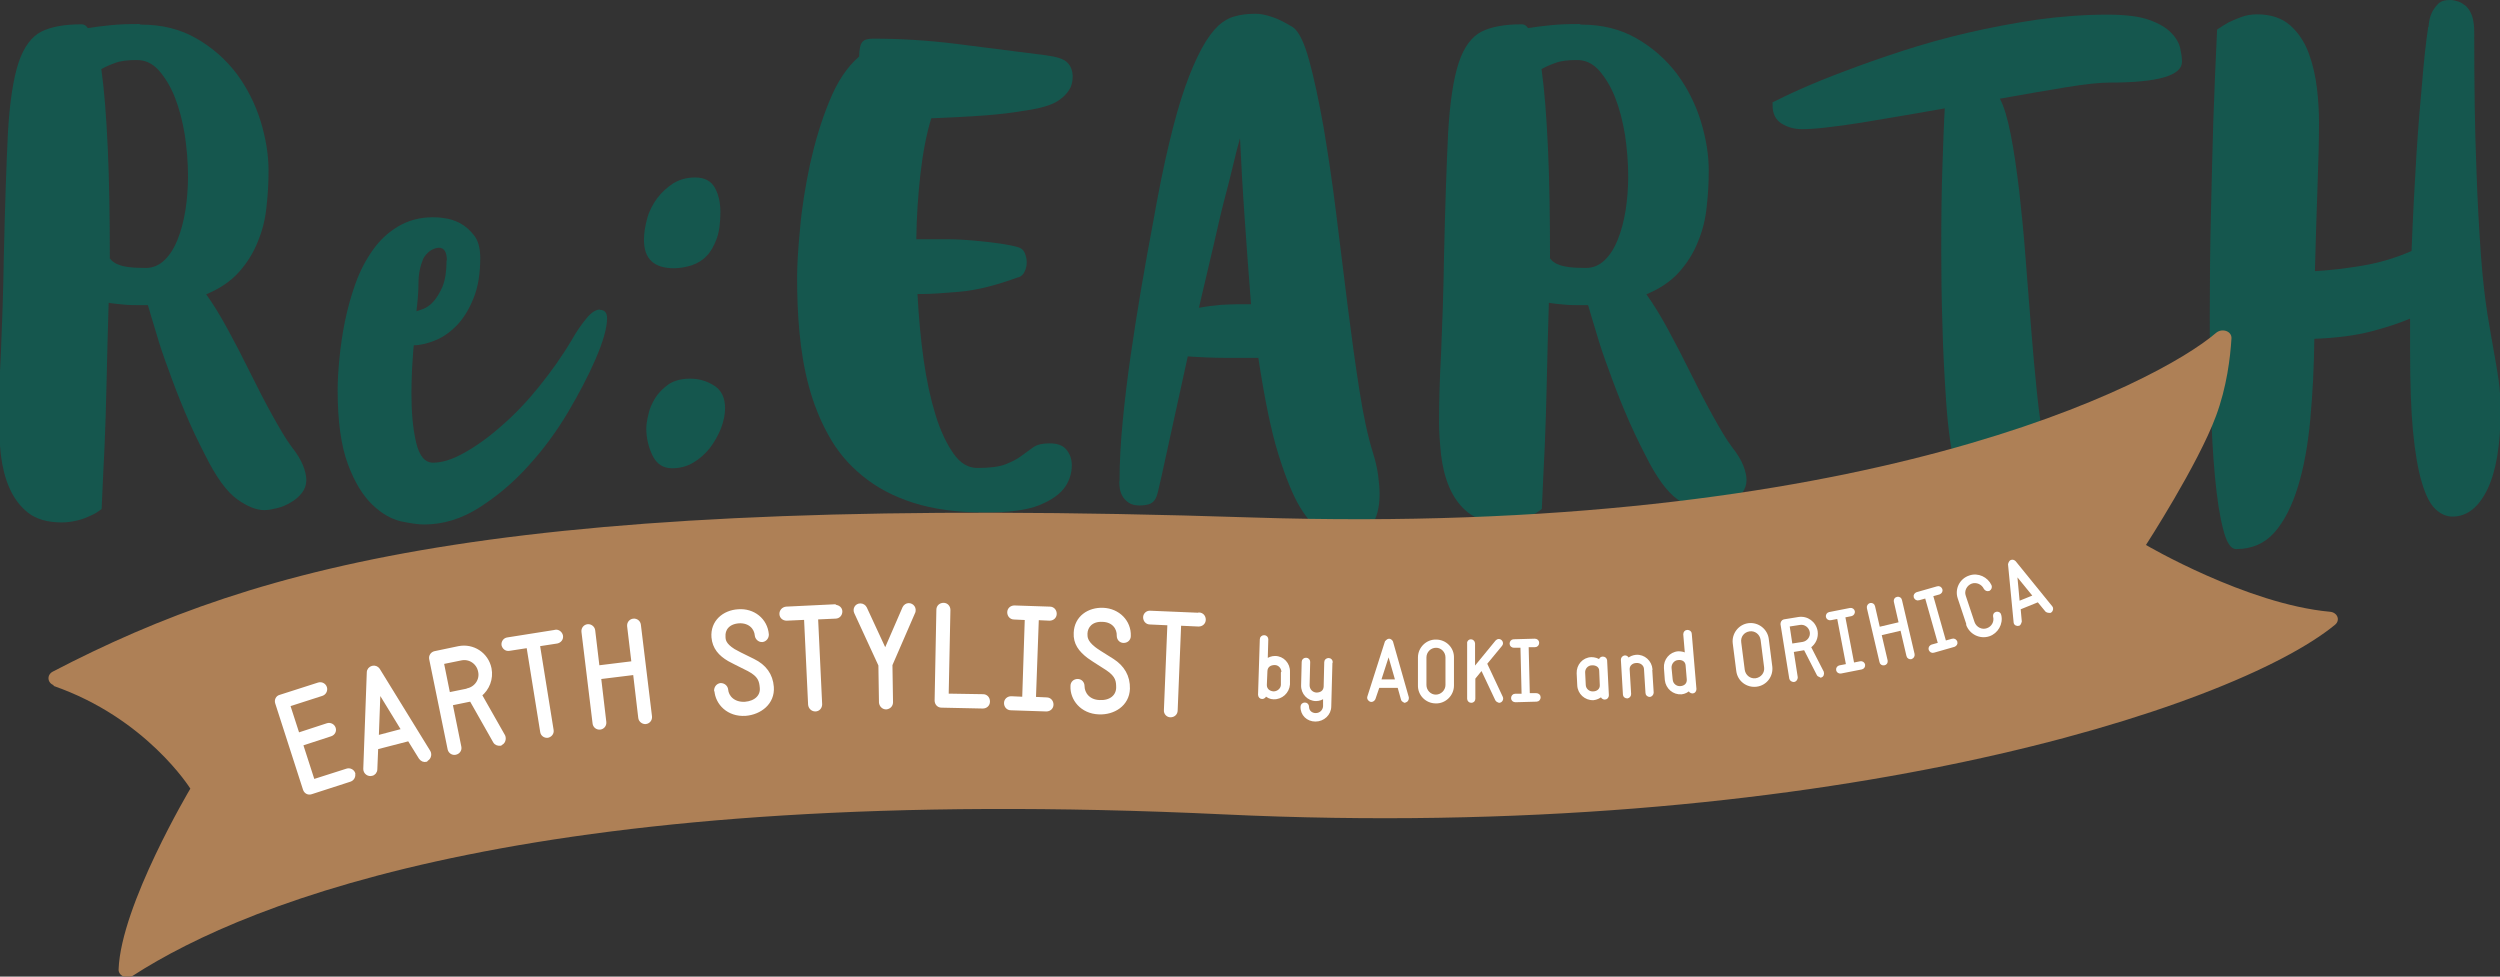 <?xml version="1.0" encoding="UTF-8"?><svg id="_レイヤー_2" xmlns="http://www.w3.org/2000/svg" viewBox="0 0 85.37 33.35"><rect x="0" y="0" width="85.37" height="33.35" fill="#333333" stroke="none"/><defs><style>.cls-1{stroke-width:.13px;}.cls-1,.cls-2{fill:#fff;stroke:#fff;stroke-linecap:round;stroke-linejoin:round;}.cls-2{stroke-width:.08px;}.cls-3{fill:#15574e;}.cls-3,.cls-4{stroke-width:0px;}.cls-4{fill:#ae8056;}</style></defs><g id="_レイヤー_1-2"><path class="cls-3" d="m4.81.84c.73,0,1.36.16,1.91.48s1,.72,1.37,1.21c.36.49.63,1.03.81,1.61.18.59.27,1.15.27,1.68,0,.41-.02.82-.07,1.24-.04.42-.14.82-.3,1.2-.15.38-.37.73-.65,1.04s-.65.56-1.11.75c.24.33.49.74.75,1.22.26.48.52.98.77,1.49s.5.99.75,1.44.46.81.65,1.06c.19.24.32.46.39.64.07.18.11.35.11.49,0,.17-.05.31-.15.44-.1.13-.23.24-.37.32-.15.09-.3.16-.47.2-.17.04-.31.07-.44.07-.27,0-.58-.12-.93-.37s-.72-.75-1.1-1.52c-.25-.48-.48-.97-.69-1.47s-.39-.97-.55-1.42c-.17-.45-.31-.87-.42-1.25-.12-.38-.21-.71-.29-.97h-.23c-.22,0-.42,0-.6-.02s-.35-.03-.51-.06c-.03.93-.05,1.81-.07,2.66-.02.84-.04,1.59-.07,2.24-.04.76-.07,1.48-.1,2.14-.11.09-.24.17-.38.23-.13.06-.27.12-.44.16-.17.04-.34.07-.54.07-.48,0-.87-.11-1.15-.33-.28-.22-.49-.51-.64-.85s-.24-.72-.29-1.12c-.04-.4-.07-.77-.07-1.12,0-.65.02-1.44.07-2.36.04-.92.08-2.02.1-3.3.04-1.77.09-3.18.14-4.22.06-1.04.18-1.84.36-2.39.18-.55.45-.9.78-1.07.34-.17.8-.25,1.38-.25.08,0,.15.04.21.13.23-.04.49-.07.78-.1.29-.03.62-.04.97-.04Zm-1.07,7.97s.06.08.1.11.1.08.19.11c.09.04.21.07.36.09.15.02.35.03.59.03s.45-.09.63-.26c.18-.17.33-.4.45-.7.12-.29.21-.63.27-1,.06-.38.09-.77.09-1.17,0-.47-.04-.95-.11-1.42-.08-.48-.19-.9-.34-1.28-.15-.38-.34-.68-.55-.92-.22-.24-.46-.35-.75-.35-.32,0-.56.03-.74.1-.17.06-.33.13-.47.21.1.71.17,1.61.22,2.7s.07,2.34.07,3.75Z"/><path class="cls-3" d="m20.48,10.58c.17,0,.25.1.25.29,0,.32-.13.79-.4,1.41-.23.53-.54,1.13-.93,1.79s-.84,1.27-1.35,1.83c-.51.57-1.07,1.04-1.68,1.43-.61.39-1.24.58-1.89.58-.2,0-.47-.04-.8-.11-.33-.08-.66-.27-.97-.57-.32-.31-.6-.76-.83-1.38s-.35-1.45-.35-2.52c0-.31.02-.67.06-1.08.04-.41.1-.84.19-1.28.09-.44.21-.87.36-1.29.15-.42.35-.8.59-1.14.24-.34.53-.61.87-.81.34-.2.73-.31,1.17-.31.09,0,.22,0,.4.03.18.02.36.08.54.17.18.1.34.24.48.42.14.18.21.44.21.77,0,.52-.07.97-.22,1.35s-.33.68-.56.93c-.23.24-.48.42-.75.53-.27.11-.52.17-.74.17-.03.28-.04.56-.06.83-.01.27-.02.54-.02.79,0,.68.05,1.24.16,1.7.11.46.3.69.58.69.31,0,.66-.11,1.07-.34.41-.23.83-.53,1.27-.92.44-.38.87-.83,1.28-1.34s.79-1.04,1.12-1.6c.15-.27.32-.51.49-.72.17-.21.33-.31.47-.31Zm-5.22-1.68c0-.29-.09-.44-.27-.44-.1,0-.2.04-.31.11-.1.08-.18.17-.23.27-.1.24-.16.52-.16.83,0,.31-.03.63-.07.96.04-.01.11-.04.23-.08.11-.04.23-.12.34-.24.11-.12.22-.29.32-.52.09-.22.14-.53.14-.91Z"/><path class="cls-3" d="m21.99,8.19c0-.23.04-.47.11-.73s.19-.48.34-.69c.15-.2.34-.37.55-.51.22-.13.46-.2.75-.2.32,0,.54.12.67.35.13.24.19.51.19.83,0,.37-.04.68-.13.92-.09.24-.2.44-.34.58-.14.15-.31.25-.51.32-.2.06-.4.1-.6.1-.69,0-1.03-.32-1.03-.97Zm1.57,4.74c.31,0,.58.08.83.24s.37.42.37.77c0,.22-.05.45-.14.69-.1.24-.22.46-.38.67-.16.2-.35.37-.57.5-.22.13-.46.19-.72.19-.31,0-.53-.15-.67-.44-.14-.29-.21-.6-.21-.92,0-.11.02-.27.07-.47.04-.2.12-.38.23-.56.11-.18.26-.33.45-.47.19-.13.44-.2.75-.2Z"/><path class="cls-3" d="m34.79,9.46c-.76.28-1.43.45-2,.5-.57.05-1,.08-1.29.08h-.17c.04.78.11,1.53.21,2.24.1.72.24,1.35.41,1.9.17.55.38.98.61,1.31s.51.49.81.49c.43,0,.76-.04.98-.13.22-.09.4-.18.54-.29.14-.1.27-.2.4-.29.13-.09.31-.13.55-.13.27,0,.46.07.58.22s.18.32.18.53c0,.25-.07.49-.21.71-.18.27-.48.48-.9.65-.42.17-1.04.25-1.85.25-.94,0-1.76-.11-2.45-.33s-1.27-.53-1.75-.93c-.48-.39-.86-.85-1.15-1.38-.29-.52-.51-1.08-.67-1.67s-.26-1.21-.32-1.84-.08-1.26-.08-1.87c0-.41.03-.96.1-1.67.06-.71.18-1.44.34-2.2.17-.76.38-1.47.66-2.15.27-.67.61-1.18,1.02-1.53,0-.25.04-.42.11-.5.07-.08.19-.11.37-.11.94,0,1.89.06,2.85.18s1.97.25,3.06.39c.37.05.61.13.72.25.11.11.17.26.18.44v.02c0,.19-.04.35-.12.47s-.17.22-.28.3c-.11.09-.24.16-.38.21-.24.09-.55.16-.94.21-.33.06-.75.11-1.26.15-.51.04-1.13.07-1.85.1-.17.56-.29,1.2-.37,1.91-.08.71-.13,1.45-.14,2.22h.1c.28,0,.59,0,.93,0,.34,0,.67.02.98.05.32.03.61.06.87.1.26.04.47.08.62.13.09.03.16.09.2.18.04.1.07.2.07.32s-.02.22-.07.32c-.04.1-.12.17-.22.21Z"/><path class="cls-3" d="m38.23,16.43c0-.65.04-1.34.11-2.06s.16-1.47.27-2.23c.11-.76.23-1.52.36-2.29.13-.77.27-1.53.41-2.28.18-1.02.36-1.91.54-2.66.18-.76.36-1.4.55-1.94.19-.54.38-.97.57-1.32s.38-.6.57-.78c.17-.15.35-.26.55-.31.2-.06.44-.09.71-.09.15,0,.33.03.54.1.21.06.46.19.74.36.2.14.39.52.56,1.15.17.62.33,1.38.49,2.28.15.9.3,1.88.43,2.95.13,1.07.26,2.12.39,3.14.13,1.03.26,1.98.4,2.87.14.89.29,1.59.46,2.13.09.29.15.55.18.78.03.23.05.44.05.63,0,.47-.09.83-.28,1.08-.18.25-.53.37-1.04.37-.19,0-.41-.06-.65-.18s-.49-.39-.74-.8c-.25-.41-.5-1.03-.75-1.83-.25-.81-.47-1.9-.68-3.28-.29,0-.66,0-1.1,0-.44,0-.88-.02-1.31-.05l-.9,4.11c-.05.22-.09.39-.12.52-.03.13-.07.22-.12.29-.05.06-.12.11-.19.13s-.18.04-.32.04c-.15,0-.27-.03-.36-.09-.09-.06-.16-.13-.21-.21s-.08-.17-.1-.27c-.01-.1-.02-.17-.02-.24Zm4.13-11.77c-.08.28-.16.59-.24.93s-.18.74-.3,1.19-.24.99-.38,1.6c-.14.6-.31,1.31-.5,2.13.28-.05.53-.08.75-.1.22-.01.41-.02.56-.02.08,0,.14,0,.2,0,.06,0,.11,0,.14,0h.13c-.08-.99-.15-1.99-.22-2.98-.07-.99-.12-1.92-.16-2.77Z"/><path class="cls-3" d="m53.99.84c.73,0,1.36.16,1.91.48s1,.72,1.37,1.21c.36.49.63,1.03.81,1.61.18.59.27,1.15.27,1.68,0,.41-.02.82-.07,1.24-.04.42-.14.82-.3,1.2-.15.38-.37.73-.65,1.04s-.65.56-1.11.75c.24.33.49.74.75,1.22.26.48.52.98.77,1.49s.5.99.75,1.44.46.81.65,1.06c.19.24.32.46.39.64.07.18.11.35.11.49,0,.17-.05.31-.15.44-.1.13-.23.24-.37.32-.15.09-.3.16-.47.2-.17.04-.31.07-.44.07-.27,0-.58-.12-.93-.37s-.72-.75-1.1-1.52c-.25-.48-.48-.97-.69-1.47s-.39-.97-.55-1.42c-.17-.45-.31-.87-.42-1.25-.12-.38-.21-.71-.29-.97h-.23c-.22,0-.42,0-.6-.02s-.35-.03-.51-.06c-.03.93-.05,1.81-.07,2.66-.02.84-.04,1.59-.07,2.24-.04.76-.07,1.48-.1,2.14-.11.09-.24.17-.38.23-.13.06-.27.12-.44.16-.17.04-.34.07-.54.07-.48,0-.87-.11-1.15-.33-.28-.22-.49-.51-.64-.85s-.24-.72-.29-1.12c-.04-.4-.07-.77-.07-1.12,0-.65.02-1.44.07-2.36.04-.92.08-2.02.1-3.3.04-1.77.09-3.18.14-4.22.06-1.04.18-1.84.36-2.39.18-.55.45-.9.78-1.07.34-.17.8-.25,1.38-.25.08,0,.15.04.21.13.23-.04.49-.07.78-.1.29-.03.62-.04.97-.04Zm-1.07,7.97s.06.08.1.11.1.08.19.11c.09.04.21.07.36.09.15.02.35.03.59.03s.45-.09.63-.26c.18-.17.33-.4.45-.7.12-.29.21-.63.27-1,.06-.38.09-.77.09-1.17,0-.47-.04-.95-.11-1.42-.08-.48-.19-.9-.34-1.28-.15-.38-.34-.68-.55-.92-.22-.24-.46-.35-.75-.35-.32,0-.56.03-.74.1-.17.06-.33.13-.47.21.1.71.17,1.61.22,2.7s.07,2.34.07,3.75Z"/><path class="cls-3" d="m60.52,3.5c.22-.11.54-.27.97-.46.43-.19.94-.4,1.53-.62.58-.22,1.23-.45,1.94-.68.71-.23,1.45-.44,2.23-.62.78-.18,1.57-.33,2.38-.45.81-.11,1.61-.17,2.4-.17.61,0,1.09.06,1.42.18.34.12.59.27.75.44.17.17.27.35.31.53.04.18.06.32.06.44v.02c0,.47-.82.71-2.46.71h-.02c-.32,0-.81.05-1.48.16-.67.11-1.42.24-2.26.39.14.25.26.66.37,1.21.11.55.2,1.19.29,1.92.08.73.16,1.5.22,2.32s.13,1.62.19,2.41c.06.78.13,1.52.2,2.2.07.68.15,1.24.24,1.67.06.29.11.55.12.78.02.23.03.44.03.63,0,1.13-.49,1.7-1.47,1.7-.17,0-.35-.05-.55-.14-.2-.1-.4-.3-.59-.6s-.37-.75-.53-1.34c-.16-.59-.28-1.38-.35-2.37-.06-.89-.11-1.78-.13-2.67-.03-.88-.04-1.73-.04-2.53,0-1.08.01-2.04.04-2.88s.05-1.49.08-1.98c-.51.09-1.01.18-1.49.26-.48.08-.94.16-1.37.23-.43.07-.81.12-1.16.16-.34.04-.62.06-.82.06h-.04c-.25,0-.48-.06-.69-.19s-.31-.34-.31-.63v-.1Z"/><path class="cls-3" d="m82.93.92c.01-.17.04-.32.1-.46.05-.11.12-.22.22-.32.09-.1.23-.14.41-.14.09,0,.18.02.28.05.1.03.18.09.27.16.08.08.15.18.2.32s.08.32.08.55c0,1.81.02,3.33.07,4.57.04,1.24.1,2.26.16,3.08.06.82.14,1.48.22,1.99.08.5.16.93.22,1.28.06.35.12.67.16.96s.07.64.07,1.03c0,1.2-.15,2.1-.45,2.72-.3.62-.7.93-1.19.93-.22,0-.41-.09-.59-.26-.18-.17-.33-.47-.46-.91-.13-.43-.23-1.01-.3-1.74-.07-.73-.1-1.64-.1-2.75,0-.18,0-.36,0-.54,0-.18,0-.37,0-.56-.36.15-.8.3-1.34.44s-1.18.22-1.93.25c-.01.98-.06,1.9-.14,2.77-.08.87-.22,1.63-.42,2.28s-.46,1.17-.8,1.56c-.34.38-.77.57-1.31.57-.18,0-.33-.22-.44-.67-.12-.45-.21-1.03-.28-1.77-.07-.73-.12-1.58-.14-2.53-.03-.96-.04-1.95-.04-2.98,0-1.18.01-2.36.04-3.52.03-1.17.05-2.21.08-3.14.04-1.08.08-2.13.13-3.13.13-.09.26-.17.4-.25.13-.06.27-.12.43-.18s.34-.09.54-.09c.47,0,.85.13,1.13.38.28.25.49.57.63.95.14.38.23.78.28,1.2s.07.81.07,1.16c0,.61-.02,1.33-.05,2.16-.03.83-.06,1.8-.09,2.92.5-.03,1.04-.09,1.63-.19.59-.1,1.15-.27,1.67-.5.05-1.27.11-2.38.17-3.33s.13-1.75.19-2.4c.06-.75.13-1.39.21-1.93Z"/><path class="cls-4" d="m1.84,23.4c-.23-.08-.25-.36-.03-.47,7.12-3.7,15.76-6.08,40.92-5.26,20.94.68,30.96-4.6,32.94-6.3.21-.18.55-.06.53.19-.04.65-.16,1.66-.53,2.65-.61,1.65-2.39,4.4-2.39,4.4,0,0,3.44,2.02,6.28,2.28.26.02.37.29.17.45-3.52,2.88-17.61,7.43-37.93,6.47-23.19-1.1-33.28,2.94-37.25,5.5-.21.14-.51.02-.5-.21.08-2.19,2.45-6.17,2.45-6.17,0,0-1.5-2.41-4.68-3.51Z"/><path class="cls-1" d="m12.06,26.41c.03.09-.02.19-.11.22l-1.33.43c-.09.03-.18-.02-.21-.11l-.95-2.95c-.03-.09.02-.19.11-.21l1.31-.42c.09-.03.19.02.22.11.03.09-.02.19-.11.22l-1.15.37.33,1.02,1.01-.33c.09-.03.19.02.22.11.03.09-.02.18-.11.21l-1.01.33.41,1.27,1.16-.37c.09-.03.19.02.22.11Z"/><path class="cls-1" d="m14.55,25.95c-.07.02-.14-.01-.19-.08l-.39-.63-1.12.29-.03.74c0,.08-.06.15-.13.16-.1.03-.22-.05-.22-.17l.12-3.3c0-.08.06-.14.13-.16.07-.02.15.01.19.07l1.73,2.81c.05.09.01.23-.11.26Zm-.77-1.01l-.85-1.39-.06,1.63.91-.24Z"/><path class="cls-1" d="m17.09,25.4c-.07.01-.15-.01-.19-.08l-.81-1.43s-.04,0-.7.14l.3,1.48c.02.09-.04.18-.14.2-.09.02-.18-.04-.2-.13l-.63-3.08c-.02-.09.04-.18.13-.2l.81-.17c.49-.1.96.21,1.06.7.07.35-.07.69-.33.9l.8,1.41c.04.09,0,.23-.11.25Zm-1.13-1.83c.3-.06.5-.35.43-.65-.06-.3-.35-.5-.66-.43l-.64.13.22,1.09.64-.13Z"/><path class="cls-1" d="m18.96,21.57c.09-.02.18.05.2.14.02.1-.05.18-.14.2l-.65.1.47,2.92c.02.1-.05.18-.14.2-.09.01-.18-.05-.19-.15l-.47-2.92-.65.1c-.1.02-.18-.05-.2-.14-.01-.09.05-.18.15-.19l1.64-.26Z"/><path class="cls-1" d="m21.82,21.34l.38,3.13c.01.1-.06.18-.15.19-.09.01-.18-.06-.19-.15l-.18-1.53-1.22.15.18,1.53c.01.1-.06.18-.15.19-.1.01-.18-.06-.19-.15l-.38-3.13c-.01-.1.06-.18.15-.19.09-.01.18.06.19.15l.15,1.26,1.22-.15-.15-1.26c-.01-.1.06-.18.15-.19.1-.01.18.06.19.15Z"/><path class="cls-1" d="m24.45,23.58c0-.1.07-.18.16-.19.1,0,.18.07.19.16.02.25.24.5.64.48.37-.03.6-.25.57-.55-.02-.23-.06-.42-.44-.62-.46-.23-.56-.28-.67-.34-.31-.18-.51-.41-.54-.76-.04-.52.36-.86.85-.89.51-.04.94.3.98.8,0,.1-.07.18-.16.19s-.18-.07-.19-.16c-.02-.26-.23-.5-.61-.48-.39.03-.54.28-.52.52,0,.12.02.28.34.48.08.05.28.15.67.34.39.19.61.49.64.9.04.54-.41.88-.9.92-.59.04-.97-.37-1-.8Z"/><path class="cls-1" d="m28.52,20.72c.1,0,.18.07.18.16,0,.1-.07.18-.17.18l-.66.03.14,2.96c0,.1-.07.18-.17.18-.09,0-.17-.07-.18-.17l-.14-2.96-.66.03c-.1,0-.18-.07-.18-.17,0-.09.07-.17.17-.18l1.66-.08Z"/><path class="cls-1" d="m31.2,20.88l-.79,1.82.02,1.28c0,.1-.07.17-.17.18-.1,0-.17-.08-.18-.17l-.02-1.28-.83-1.8c-.05-.11.02-.24.15-.24.07,0,.13.04.16.1l.69,1.49.65-1.5c.03-.06.09-.1.15-.1.12,0,.21.12.16.24Z"/><path class="cls-1" d="m33.74,23.96c0,.1-.08.17-.18.17l-1.41-.03c-.1,0-.17-.08-.17-.18l.06-3.1c0-.1.08-.17.18-.17s.17.08.17.18l-.06,2.92,1.24.02c.1,0,.17.08.17.18Z"/><path class="cls-1" d="m35.91,24.06c0,.1-.08.17-.18.17l-1.21-.04c-.1,0-.17-.08-.17-.18,0-.1.08-.17.18-.17l.44.02.09-2.75-.43-.02c-.1,0-.17-.08-.17-.18,0-.1.08-.17.18-.17l1.21.04c.1,0,.17.08.17.18,0,.1-.08.17-.18.17l-.43-.02-.1,2.75.43.02c.1,0,.17.08.17.18Z"/><path class="cls-1" d="m36.62,23.42c0-.1.08-.17.18-.17.1,0,.17.08.17.18,0,.25.19.53.58.54.37.02.62-.18.63-.48,0-.23-.01-.42-.37-.66-.43-.27-.53-.34-.63-.41-.29-.22-.47-.46-.45-.81.02-.52.45-.81.94-.79.51.02.9.41.88.9,0,.1-.08.17-.18.17-.1,0-.17-.08-.17-.18.01-.26-.17-.53-.55-.54-.39-.02-.57.22-.58.46,0,.12-.01.28.28.51.07.06.26.18.63.41.36.23.55.55.54.97-.02.54-.5.83-.99.81-.59-.02-.93-.47-.91-.9Z"/><path class="cls-1" d="m40.94,20.98c.1,0,.17.08.17.18,0,.1-.08.17-.18.17l-.66-.03-.12,2.96c0,.1-.08.17-.18.17-.09,0-.17-.08-.16-.18l.12-2.96-.66-.03c-.1,0-.17-.08-.17-.18,0-.09.08-.17.18-.16l1.66.07Z"/><path class="cls-2" d="m44.01,22.96v.41c-.02.27-.25.48-.52.47-.11,0-.2-.05-.28-.12h0c0,.06-.05.11-.11.11-.06,0-.1-.05-.1-.11l.06-1.89c0-.06.05-.1.11-.1.06,0,.1.05.1.1l-.02.71c.08-.06.18-.1.29-.1.27,0,.48.23.47.5Zm-.21,0c0-.16-.12-.29-.27-.29-.16,0-.28.08-.29.24l-.02.48c0,.16.12.25.27.26.15,0,.29-.12.29-.27v-.41Z"/><path class="cls-2" d="m45.46,22.61l-.04,1.51c0,.27-.23.48-.5.48-.27,0-.48-.2-.47-.47,0-.06.05-.1.11-.1.06,0,.1.05.1.1,0,.16.12.26.27.26.16,0,.28-.12.29-.27v-.32c-.07.06-.17.1-.28.1-.27,0-.48-.23-.47-.5l.02-.8c0-.06.05-.1.11-.1s.1.05.1.1l-.02.8c0,.16.12.28.27.29.16,0,.28-.08.29-.24l.02-.84c0-.06.05-.1.11-.1.06,0,.1.05.1.1Z"/><path class="cls-2" d="m47.97,23.96s-.08-.03-.09-.08l-.12-.43h-.69s-.14.41-.14.41c-.02.04-.06.07-.1.07-.06,0-.12-.07-.1-.13l.6-1.88s.06-.07.1-.07c.04,0,.08.03.1.07l.54,1.9c.01.06-.03.13-.1.13Zm-.28-.71l-.27-.94-.3.93h.57Z"/><path class="cls-2" d="m48.46,23.39v-.94c0-.32.27-.58.58-.57.32,0,.58.26.57.58v.95c0,.32-.27.58-.58.57-.32,0-.58-.26-.57-.58Zm.21-.94v.94c0,.2.16.37.36.37.2,0,.37-.17.37-.37v-.94c0-.2-.16-.37-.36-.37-.21,0-.37.17-.37.37Z"/><path class="cls-2" d="m51.2,23.96s-.08-.02-.1-.06l-.5-1.06-.26.32v.7c0,.06-.04.1-.1.1-.06,0-.1-.05-.1-.1v-1.89c-.01-.06.04-.1.09-.1s.1.05.1.1v.87s.77-.94.77-.94c.02-.02.05-.04.08-.04.08,0,.14.1.08.17l-.52.63.54,1.15c.03.06-.01.15-.09.15Z"/><path class="cls-2" d="m52.57,23.81c0,.06-.04.11-.1.11l-.72.02c-.06,0-.11-.04-.11-.1s.04-.11.1-.11h.26s-.04-1.65-.04-1.65h-.26c-.06,0-.11-.04-.11-.1s.04-.11.1-.11l.72-.02c.06,0,.11.04.11.1s-.04.11-.1.11h-.26s.04,1.65.04,1.65h.26c.06,0,.11.04.11.1Z"/><path class="cls-2" d="m54.84,22.55l.06,1.19c0,.06-.04.11-.1.11-.06,0-.1-.04-.11-.1h0c-.08.06-.17.11-.28.12-.27.01-.5-.2-.51-.47l-.02-.41c-.01-.27.19-.5.46-.51.11,0,.21.03.29.09h0c0-.06.04-.11.1-.11.06,0,.11.04.11.1Zm-.17.85l-.02-.49c0-.16-.14-.24-.29-.23-.16,0-.28.14-.27.29l.02.41c0,.16.14.28.29.27.15,0,.28-.1.27-.26Z"/><path class="cls-2" d="m56.38,22.85l.05.8c0,.05-.04.1-.09.11-.06,0-.11-.04-.11-.1l-.05-.8c0-.16-.14-.27-.3-.26-.15,0-.28.11-.27.26l.05.84c0,.06-.04.1-.09.11-.06,0-.11-.04-.11-.09l-.07-1.19c0-.06.04-.1.1-.11.05,0,.1.04.11.1h0c.06-.07.17-.11.27-.12.27-.02.5.19.52.46Z"/><path class="cls-2" d="m57.58,22.37l-.06-.71c0-.06.04-.11.1-.11.06,0,.11.04.11.09l.16,1.89c0,.06-.04.11-.09.11-.06,0-.11-.04-.11-.1h0c-.07.07-.17.12-.27.13-.27.02-.5-.18-.53-.45l-.03-.41c-.02-.27.18-.51.45-.53.11,0,.21.02.29.08Zm-.5.84c.01.16.15.27.3.26.16-.01.27-.11.26-.27l-.04-.48c-.01-.16-.15-.24-.3-.22-.15.01-.27.15-.26.31l.04.41Z"/><path class="cls-2" d="m59.33,22.91l-.12-.94c-.04-.31.18-.61.5-.65.32-.04.61.19.65.5l.12.94c.04.32-.18.61-.5.65-.32.04-.61-.18-.65-.5Zm.09-.97l.12.94c.03.2.21.35.42.32.2-.03.35-.21.32-.42l-.12-.94c-.03-.2-.21-.35-.42-.32-.21.03-.35.21-.32.42Z"/><path class="cls-2" d="m62.19,23.09s-.09-.01-.11-.05l-.45-.88s-.02,0-.42.07l.14.9c0,.05-.03.11-.09.12-.05,0-.11-.03-.12-.08l-.3-1.86c0-.05.03-.11.08-.12l.49-.08c.3-.05.57.15.62.45.03.21-.06.41-.23.53l.44.86c.02.06,0,.14-.07.15Zm-.63-1.13c.18-.03.31-.2.28-.38-.03-.18-.2-.31-.38-.28l-.39.06.1.66.39-.06Z"/><path class="cls-2" d="m63.65,22.7c.01.06-.03.11-.08.12l-.71.14c-.06.01-.11-.03-.12-.08-.01-.06.03-.11.08-.12l.26-.05-.31-1.62-.26.05c-.06.01-.11-.03-.12-.08-.01-.06.03-.11.08-.12l.71-.14c.06-.01.11.03.12.08s-.03.11-.08.12l-.25.05.31,1.62.25-.05c.06-.01.11.03.12.08Z"/><path class="cls-2" d="m64.91,20.5l.43,1.84c.01.06-.02.11-.08.13-.05.01-.11-.02-.12-.08l-.21-.9-.72.17.21.9c.01.06-.02.11-.08.12-.06.01-.11-.02-.12-.08l-.43-1.84c-.01-.06.02-.11.08-.13.05-.01.11.02.12.08l.17.74.72-.17-.17-.74c-.01-.06.02-.11.08-.12.06-.01.11.02.12.08Z"/><path class="cls-2" d="m66.8,21.92c.02.06-.02.11-.07.13l-.7.2c-.06.02-.11-.02-.13-.07-.02-.06.02-.11.07-.13l.25-.07-.45-1.59-.25.07c-.06.02-.11-.02-.13-.07-.02-.06.02-.11.07-.13l.7-.2c.06-.02.11.02.13.07.02.06-.02.11-.07.13l-.25.07.45,1.59.25-.07c.06-.02.11.02.13.07Z"/><path class="cls-2" d="m67.19,21.32l-.3-.9c-.1-.3.06-.63.37-.73.28-.1.59.05.71.31.02.05,0,.11-.05.14-.05.02-.11,0-.14-.05-.08-.17-.28-.26-.46-.2-.19.07-.3.28-.23.47l.3.9c.07.19.28.3.47.23.18-.06.29-.25.24-.44-.01-.06.02-.11.08-.12.06-.01.11.02.12.08.07.29-.11.59-.38.68-.3.1-.63-.06-.74-.36Z"/><path class="cls-2" d="m70,20.89s-.09,0-.12-.03l-.28-.34-.64.26.04.44s-.02.09-.06.11c-.06.02-.14-.01-.14-.09l-.19-1.97s.02-.09.07-.11c.04-.02.09,0,.12.03l1.25,1.54c.04.05.02.13-.04.16Zm-.54-.54l-.62-.76.09.98.52-.21Z"/></g></svg>